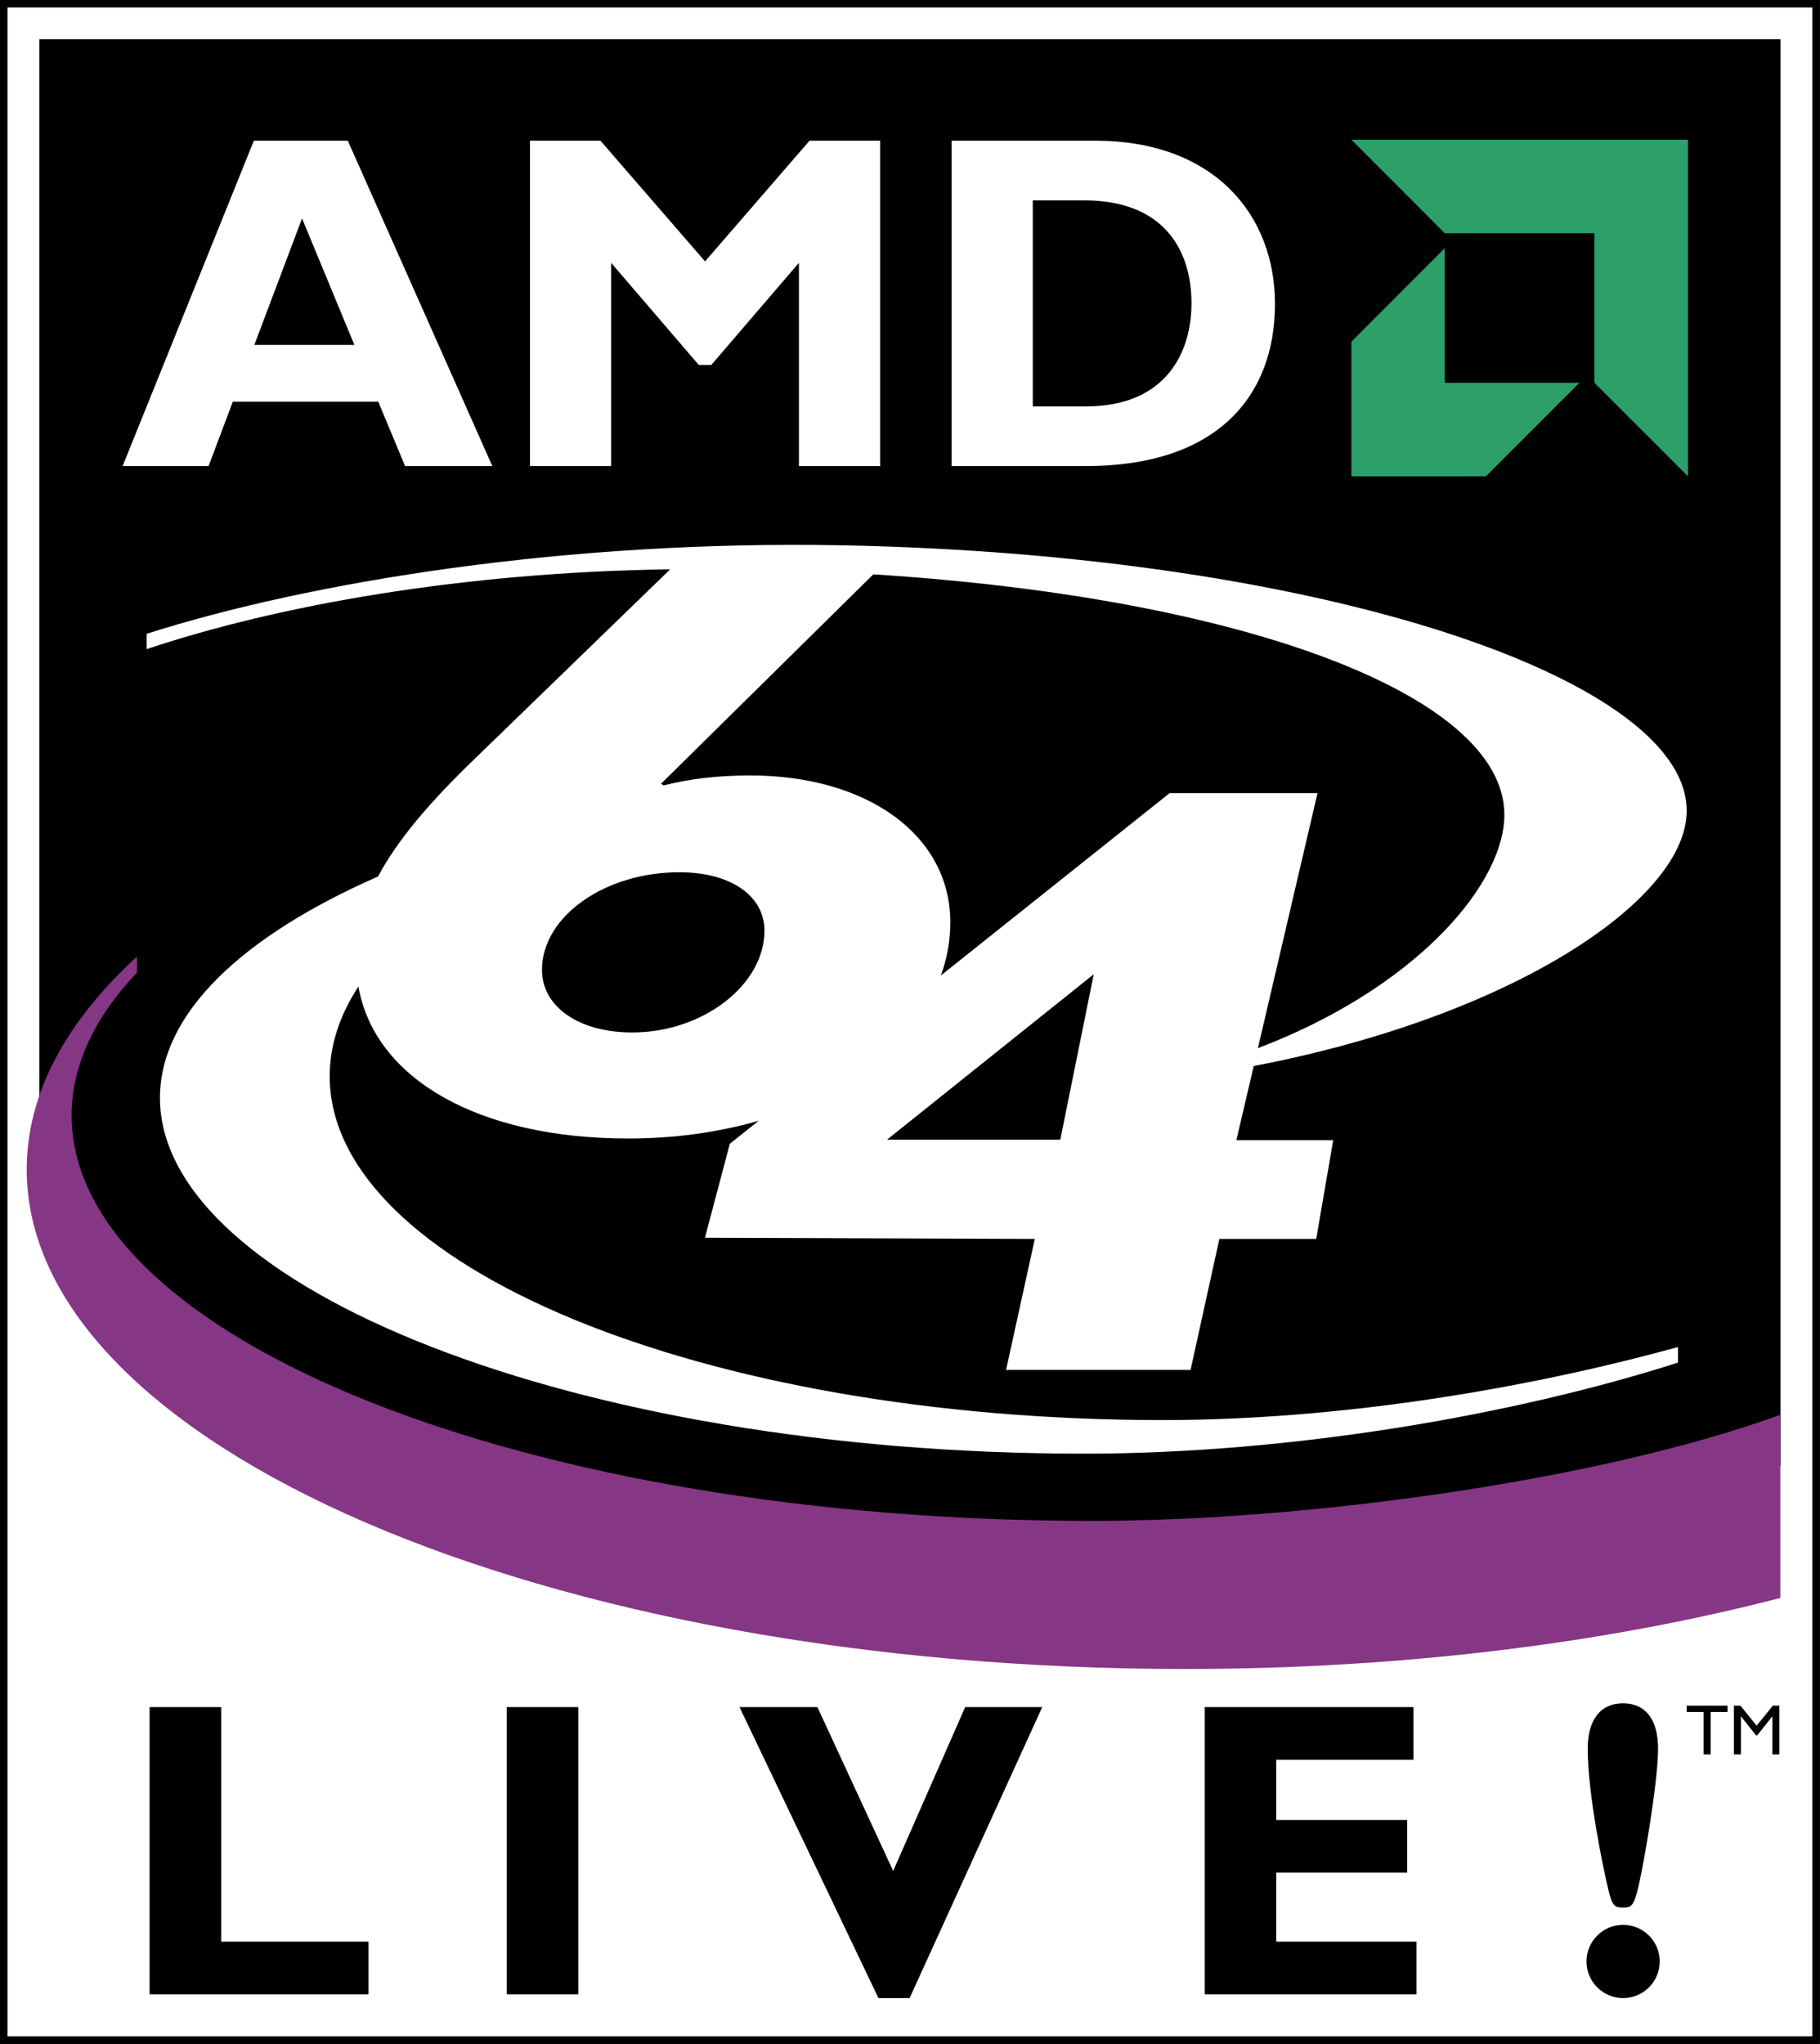 <?xml version="1.0" encoding="UTF-8" standalone="no"?>
<!DOCTYPE svg PUBLIC "-//W3C//DTD SVG 1.0//EN" "http://www.w3.org/TR/2001/REC-SVG-20010904/DTD/svg10.dtd">
<!-- Created with Inkscape (http://www.inkscape.org/) by Steadfast-->
<svg
   xmlns:svg="http://www.w3.org/2000/svg"
   xmlns="http://www.w3.org/2000/svg"
   version="1.0"
   width="445.315"
   height="500"
   id="svg2760">
  <rect width="100%" height="100%" fill="#333333" stroke="none"/>
  <defs
     id="defs2762" />
  <g
     id="layer1">
    <g
       transform="matrix(3.281,0,0,3.281,-527.303,-521.773)"
       id="g2788">
      <path
         d="M 296.151,311.133 L 160.992,311.133 L 160.992,159.306 L 296.151,159.306 L 296.151,311.133"
         id="path89"
         style="fill:#ffffff;fill-opacity:1;fill-rule:nonzero;stroke:none" />
      <path
         d="M 296.151,311.133 L 160.992,311.133 L 160.992,159.306 L 296.151,159.306 L 296.151,311.133 z"
         id="path99"
         style="fill:none;stroke:#000000;stroke-width:0.563;stroke-linecap:butt;stroke-linejoin:miter;stroke-miterlimit:4;stroke-dasharray:none;stroke-opacity:1" />
      <path
         d="M 171.65,206.282 C 183.827,202.403 202.926,199.29 223.523,199.685 C 259.573,200.38 287.013,209.809 286.491,219.755 C 286.147,226.285 273.4,234.829 254.21,238.509 L 252.917,244.032 L 260.138,244.032 L 258.87,251.398 L 251.648,251.398 L 249.5,261.165 L 235.741,261.165 L 237.884,251.398 L 213.284,251.309 L 215.142,244.301 L 217.296,242.588 C 214.339,243.439 211.052,243.912 207.571,243.912 C 196.385,243.912 188.653,239.462 187.443,232.583 C 186.049,234.709 185.302,236.955 185.302,239.27 C 185.302,253.424 213.11,264.903 247.406,264.903 C 260.479,264.903 274.327,262.632 285.847,259.458 L 285.847,260.619 C 273.687,264.513 257.053,267.408 241.534,267.408 C 203.63,267.408 172.642,254.998 172.642,240.884 C 172.642,234.586 178.768,228.827 188.907,224.376 C 190.299,221.75 192.649,218.928 196.25,215.472 L 210.693,201.476 C 195.192,201.683 181.38,204.168 171.65,207.426 L 171.65,206.282 z M 179.645,169.518 L 186.65,169.518 L 197.43,193.777 L 190.922,193.777 L 188.922,188.975 L 178.077,188.975 L 176.268,193.777 L 169.859,193.777 L 179.645,169.518 z M 200.238,169.518 L 205.492,169.518 L 213.293,178.518 L 221.084,169.518 L 226.352,169.518 L 226.352,193.777 L 220.293,193.777 L 220.293,178.624 L 213.754,186.243 L 212.829,186.243 L 206.289,178.624 L 206.289,193.777 L 200.238,193.777 L 200.238,169.518 z M 231.681,169.518 L 242.383,169.518 C 251.244,169.518 255.794,175.033 255.794,181.683 C 255.794,188.654 251.385,193.777 241.708,193.777 L 231.681,193.777 L 231.681,169.518 z M 242.442,275.521 C 261.814,275.521 279.589,272.929 293.492,268.309 L 293.492,161.96 L 163.652,161.96 L 163.652,246.122 C 170.402,263.627 203.763,275.521 242.442,275.521"
         id="path101"
         style="fill:#000000;fill-opacity:1;fill-rule:nonzero;stroke:none" />
      <path
         d="M 249.568,181.647 C 249.568,177.486 247.334,173.969 241.602,173.969 L 237.732,173.969 L 237.732,189.33 L 241.679,189.33 C 247.757,189.33 249.568,185.205 249.568,181.647"
         id="path103"
         style="fill:#000000;fill-opacity:1;fill-rule:nonzero;stroke:none" />
      <path
         d="M 183.239,175.314 L 179.68,184.745 L 187.143,184.745 L 183.239,175.314"
         id="path105"
         style="fill:#000000;fill-opacity:1;fill-rule:nonzero;stroke:none" />
      <path
         d="M 254.522,237.174 C 265.953,232.832 272.615,225.345 272.893,220.106 C 273.367,211.048 253.84,203.618 225.839,201.851 L 210.013,217.46 L 210.208,217.586 C 212.159,217.086 214.307,216.843 216.649,216.843 C 225.434,216.843 231.584,221.32 231.584,227.793 C 231.584,229.164 231.339,230.493 230.883,231.754 L 247.938,218.16 L 258.968,218.16 L 254.522,237.174"
         id="path107"
         style="fill:#000000;fill-opacity:1;fill-rule:nonzero;stroke:none" />
      <path
         d="M 211.377,224.06 C 205.816,224.06 201.132,227.355 201.132,231.34 C 201.132,234.078 203.864,236.005 207.864,236.005 C 213.138,236.005 217.723,232.456 217.723,228.417 C 217.723,225.803 215.185,224.06 211.377,224.06"
         id="path109"
         style="fill:#000000;fill-opacity:1;fill-rule:nonzero;stroke:none" />
      <path
         d="M 239.786,243.994 L 242.279,231.665 L 226.868,243.994 L 239.786,243.994"
         id="path111"
         style="fill:#000000;fill-opacity:1;fill-rule:nonzero;stroke:none" />
      <path
         d="M 286.595,169.444 L 261.492,169.444 L 268.457,176.416 L 279.616,176.416 L 279.616,187.568 L 286.595,194.544 L 286.595,169.444"
         id="path113"
         style="fill:#2d9f6b;fill-opacity:1;fill-rule:nonzero;stroke:none" />
      <path
         d="M 268.457,187.568 L 268.457,177.53 L 261.492,184.506 L 261.492,194.544 L 271.525,194.544 L 278.499,187.568 L 268.457,187.568"
         id="path115"
         style="fill:#2d9f6b;fill-opacity:1;fill-rule:nonzero;stroke:none" />
      <path
         d="M 166.056,242.191 C 166.056,238.439 167.791,234.847 170.938,231.531 L 170.938,230.344 C 165.666,235.16 162.706,240.541 162.706,246.218 C 162.706,266.791 201.375,283.462 249.076,283.462 C 265.316,283.462 280.502,281.527 293.482,278.166 L 293.482,264.512 C 279.948,269.423 258.157,272.421 242.16,272.421 C 200.129,272.421 166.056,258.888 166.056,242.191"
         id="path117"
         style="fill:#853785;fill-opacity:1;fill-rule:nonzero;stroke:none" />
      <path
         d="M 171.87,307.715 L 171.87,286.303 L 177.207,286.303 L 177.207,303.791 L 188.196,303.791 L 188.196,307.715 L 171.87,307.715"
         id="path119"
         style="fill:#000000;fill-opacity:1;fill-rule:nonzero;stroke:none" />
      <path
         d="M 198.504,307.715 L 198.504,286.303 L 203.841,286.303 L 203.841,307.715 L 198.504,307.715"
         id="path121"
         style="fill:#000000;fill-opacity:1;fill-rule:nonzero;stroke:none" />
      <path
         d="M 228.548,307.998 L 226.223,307.998 L 215.862,286.303 L 221.672,286.303 L 227.322,298.518 L 232.691,286.303 L 238.438,286.303 L 228.548,307.998"
         id="path123"
         style="fill:#000000;fill-opacity:1;fill-rule:nonzero;stroke:none" />
      <path
         d="M 250.552,307.715 L 250.552,286.303 L 266.125,286.303 L 266.125,290.228 L 255.888,290.228 L 255.888,294.719 L 265.655,294.719 L 265.655,298.641 L 255.888,298.641 L 255.888,303.791 L 266.345,303.791 L 266.345,307.715 L 250.552,307.715"
         id="path125"
         style="fill:#000000;fill-opacity:1;fill-rule:nonzero;stroke:none" />
      <path
         d="M 282.791,300.118 C 282.51,301.123 282.351,301.249 281.756,301.249 C 281.095,301.249 280.94,301.091 280.657,299.93 C 280.312,298.485 279.117,292.863 279.117,289.409 C 279.117,287.245 280.061,286.022 281.756,286.022 C 283.42,286.022 284.363,287.21 284.363,289.409 C 284.363,292.015 283.169,298.798 282.791,300.118 z M 281.756,307.998 C 280.249,307.998 279.026,306.774 279.026,305.267 C 279.026,303.76 280.249,302.537 281.756,302.537 C 283.262,302.537 284.488,303.76 284.488,305.267 C 284.488,306.774 283.262,307.998 281.756,307.998"
         id="path127"
         style="fill:#000000;fill-opacity:1;fill-rule:nonzero;stroke:none" />
      <path
         d="M 288.282,286.667 L 288.282,289.833 L 287.76,289.833 L 287.76,286.667 L 286.499,286.667 L 286.499,286.197 L 289.54,286.197 L 289.54,286.667 L 288.282,286.667"
         id="path129"
         style="fill:#000000;fill-opacity:1;fill-rule:nonzero;stroke:none" />
      <path
         d="M 292.89,289.833 L 292.89,287.001 L 292.877,287.001 L 291.757,288.411 L 291.671,288.411 L 290.552,287.001 L 290.542,287.001 L 290.542,289.833 L 290.018,289.833 L 290.018,286.197 L 290.508,286.197 L 291.715,287.69 L 292.923,286.197 L 293.411,286.197 L 293.411,289.833 L 292.89,289.833"
         id="path131"
         style="fill:#000000;fill-opacity:1;fill-rule:nonzero;stroke:none" />
    </g>
  </g>
</svg>
